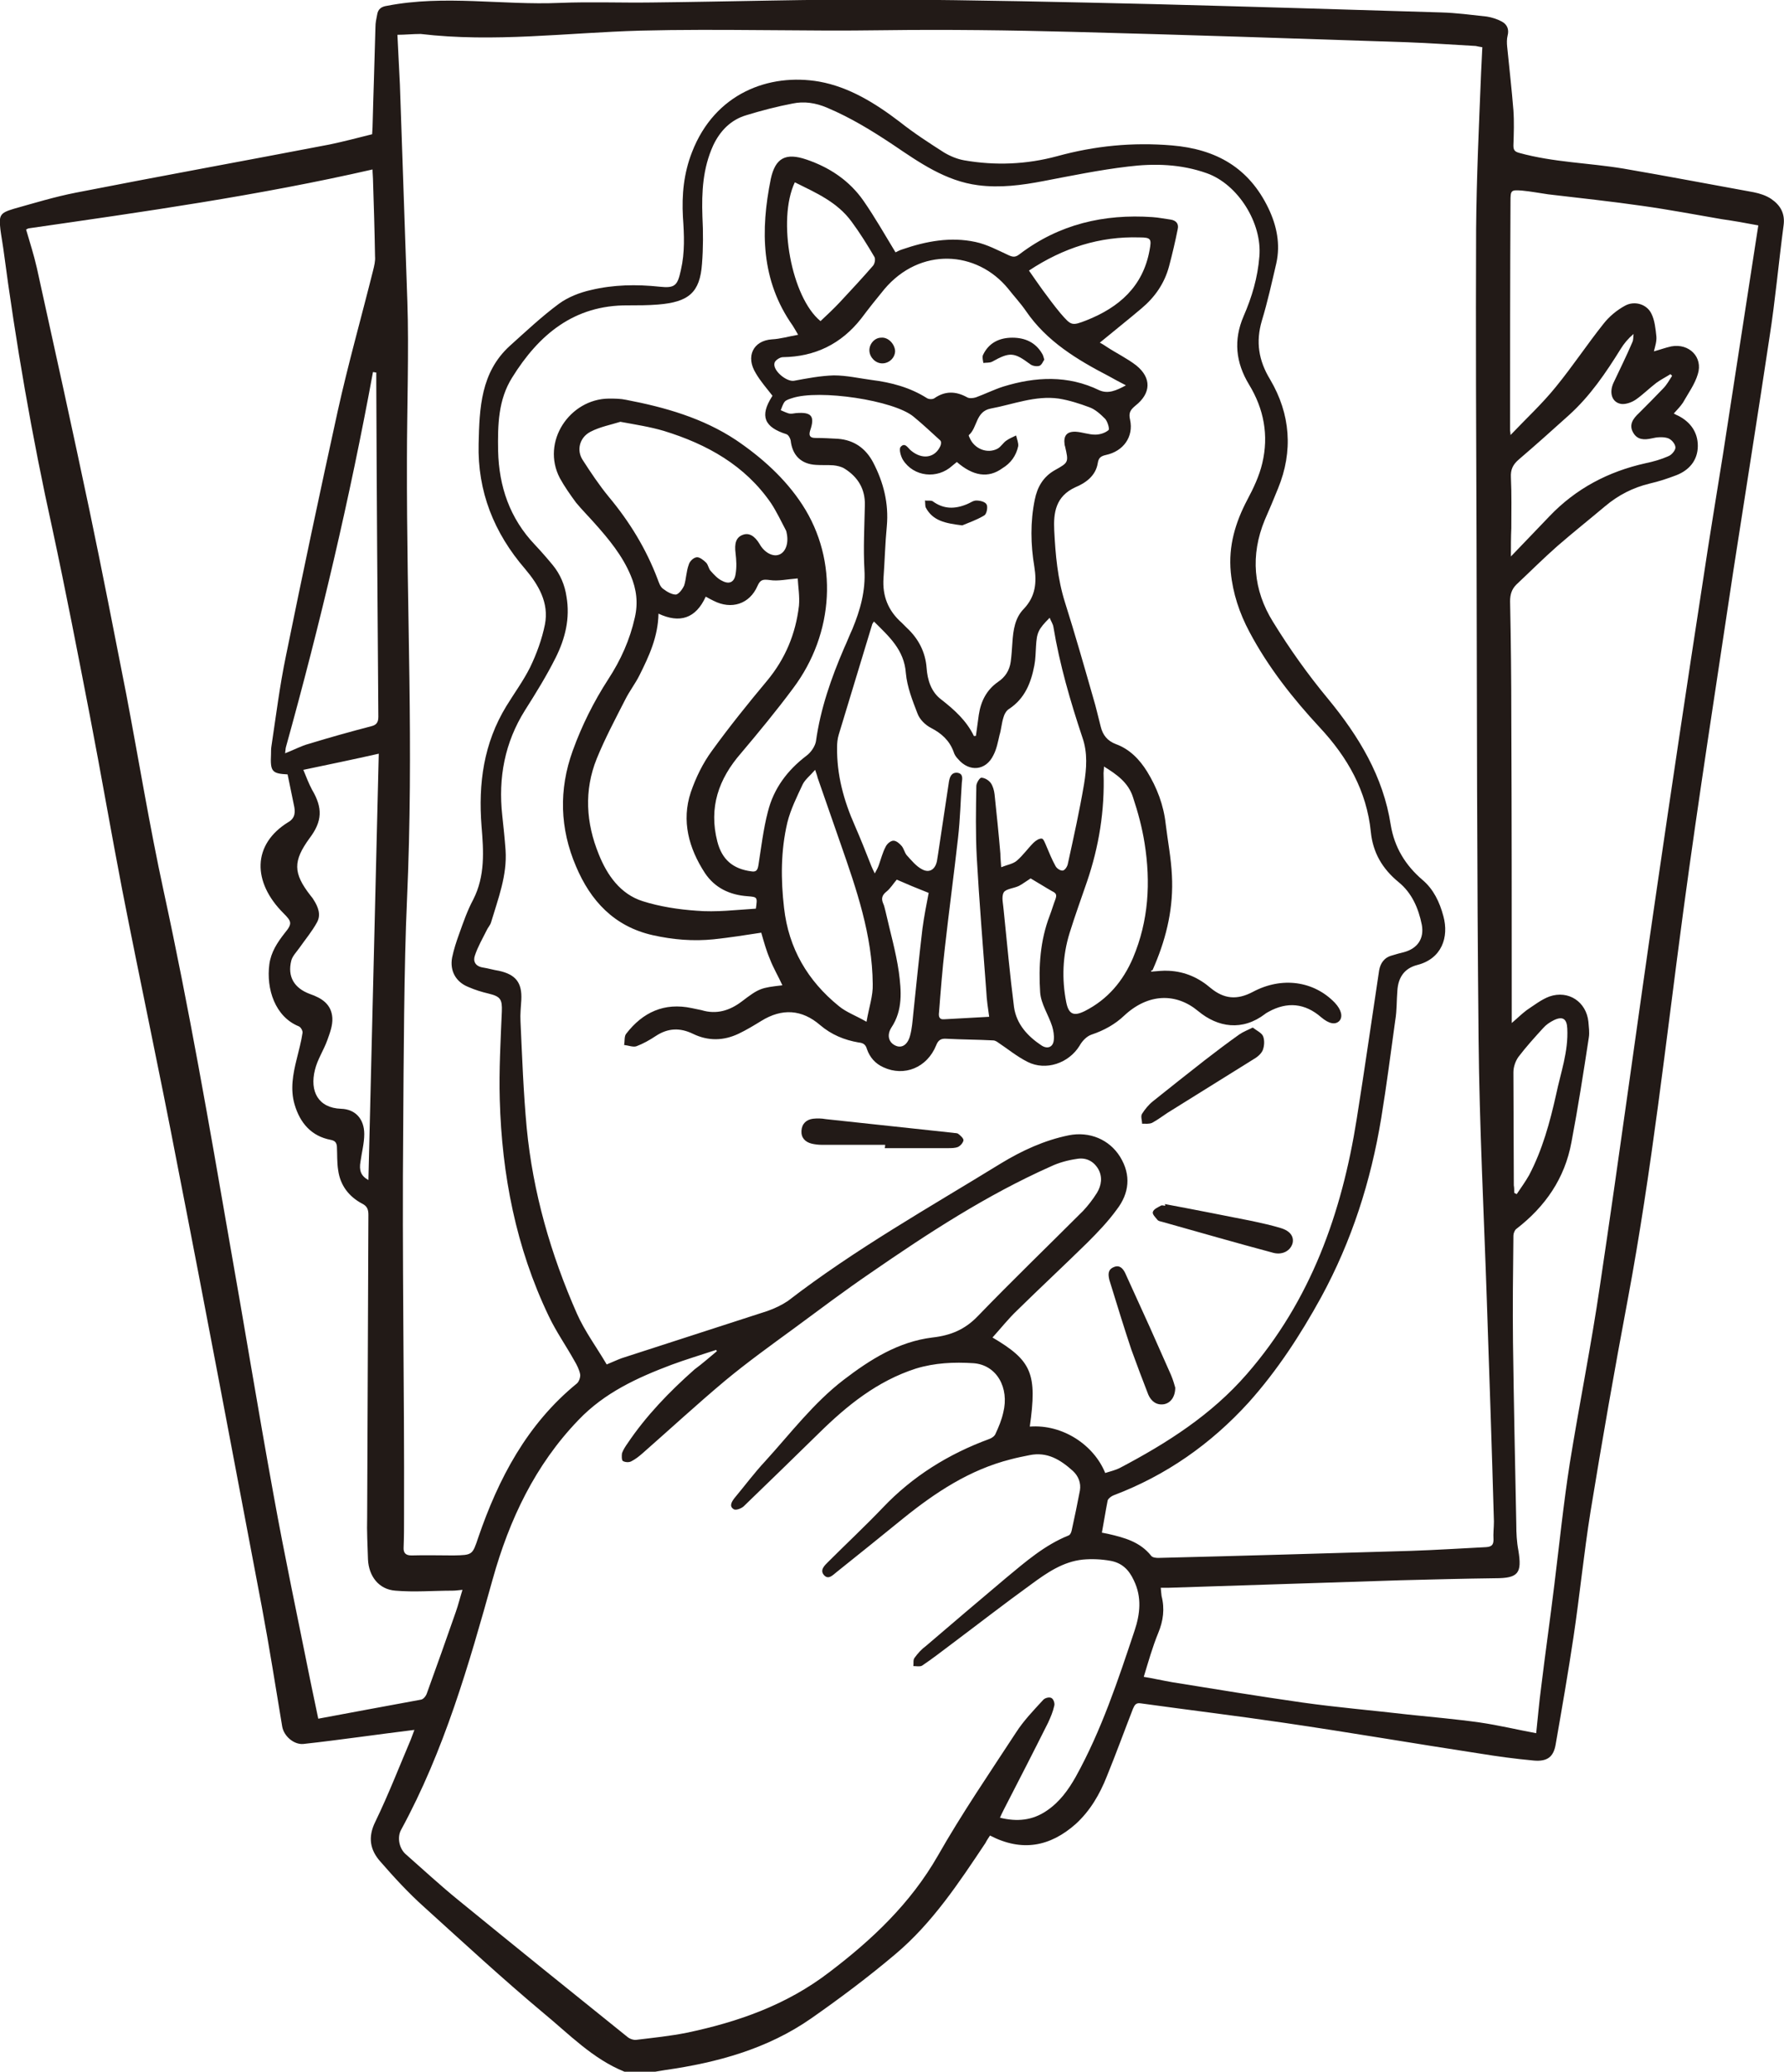 <svg xmlns="http://www.w3.org/2000/svg" xmlns:xlink="http://www.w3.org/1999/xlink" id="Layer_1" x="0px" y="0px" viewBox="0 0 430.5 500" style="enable-background:new 0 0 430.5 500;" xml:space="preserve"><style type="text/css">	.st0{clip-path:url(#SVGID_00000136406552753685525090000002274401897514124456_);fill:#221A17;}	.st1{clip-path:url(#SVGID_00000118385433992836795130000004588351272732714915_);fill:#221A17;}	.st2{clip-path:url(#SVGID_00000084527269118283934630000017394671277501654410_);fill:#221A17;}	.st3{clip-path:url(#SVGID_00000128480076783622677170000012104634142592304519_);fill:#221A17;}</style><g>	<defs>		<rect id="SVGID_00000174560812645710191650000003781856485962995631_" width="430.5" height="500"></rect>	</defs>	<clipPath id="SVGID_00000124159192307467420170000006631134860733446536_">		<use xlink:href="#SVGID_00000174560812645710191650000003781856485962995631_" style="overflow:visible;"></use>	</clipPath>	<path style="clip-path:url(#SVGID_00000124159192307467420170000006631134860733446536_);fill:#221A17;" d="M365.4,287.9  c0.2,0.1,0.4,0.2,0.6,0.3c1-1.5,2.1-3,3-4.6c3.2-6.1,5-12.7,6.5-19.4c1.1-5.3,3-10.4,2.7-16c-0.1-2.3-1.1-3-3.2-2  c-1,0.5-1.9,1.1-2.6,1.9c-2.1,2.3-4.1,4.5-6,7c-0.7,1-1.2,2.4-1.2,3.7c0,9.1,0.1,18.2,0.1,27.3  C365.4,286.6,365.4,287.2,365.4,287.9 M364.6,134.3c3.3-3.4,6.3-6.6,9.3-9.7c6.4-6.7,14.2-10.8,23.2-12.8c1.9-0.4,3.7-0.9,5.5-1.7  c0.8-0.3,1.8-1.5,1.7-2.2c-0.1-0.9-1.1-2-2-2.2c-1.1-0.3-2.5-0.2-3.7,0.1c-1.8,0.4-3.5,0.4-4.5-1.4c-1.1-1.9,0-3.4,1.4-4.7  c1.9-1.9,3.9-3.9,5.8-5.9c0.9-0.9,1.5-2,2.2-3.1c-0.1-0.1-0.3-0.3-0.4-0.4c-1.1,0.7-2.3,1.3-3.4,2.1c-1.7,1.3-3.2,2.8-4.9,4  c-1,0.7-2.4,1.2-3.5,1.1c-2.3-0.3-3.1-2.7-1.9-5.2c1.5-3.2,3.1-6.4,4.5-9.7c0.3-0.6,0.2-1.4,0.3-2c-1.3,1.1-2.3,2.3-3.1,3.6  c-3.6,5.8-7.4,11.4-12.5,16c-4,3.6-8,7.2-12.1,10.7c-1.4,1.2-2,2.4-1.9,4.3c0.2,4.1,0.1,8.2,0.1,12.3  C364.6,129.6,364.6,131.8,364.6,134.3 M68.8,181.8c2.1-0.8,3.9-1.8,5.8-2.3c4.9-1.5,9.9-2.9,14.9-4.2c1.3-0.3,1.8-0.9,1.8-2.3  c-0.2-26.8-0.4-53.7-0.5-80.5c0-0.9,0-1.7,0-2.6c-0.3,0-0.5-0.1-0.8-0.1c-5.6,30.5-12.7,60.6-21,90.5  C68.9,180.6,68.9,181.2,68.8,181.8 M73.2,185.8c0.7,1.7,1.3,3.3,2.1,4.8c2.6,4.4,2.5,7.6-0.6,11.7c-4,5.5-4,8.4,0.2,13.8  c0.3,0.4,0.6,0.7,0.8,1.1c1.1,1.7,1.8,3.6,0.8,5.4c-1.2,2.2-2.8,4.1-4.2,6.1c-0.7,1-1.7,2-2,3.1c-1,3.9,0.7,6.7,4.5,8.1  c2.9,1,5.2,2.5,5.4,5.8c0.1,1.8-0.6,3.6-1.2,5.3c-0.9,2.5-2.4,4.7-3,7.2c-1.3,5.2,0.8,9.2,6.3,9.4c3.5,0.1,5.6,2.5,5.6,6.1  c0,2.2-0.6,4.4-0.9,6.6c-0.4,2.2,0.1,3.5,1.9,4.5c0.8-34.3,1.7-68.6,2.5-102.9C85.2,183.3,79.4,184.5,73.2,185.8 M370.7,418.3  c0.4-3.7,0.7-7.4,1.2-11.1c1-8.3,2.2-16.6,3.2-24.9c1.2-9.7,2.2-19.5,3.7-29.1c2.3-14.3,5.2-28.6,7.3-43  c4.7-31.4,8.9-62.9,13.5-94.3c3.7-25.4,7.5-50.8,11.4-76.1c1.5-10.1,3.2-20.2,4.8-30.3c2.4-15.6,4.8-31.1,7.2-46.7  c0.4-2.8,0.9-5.6,1.3-8.4c-3.1-0.6-6-1.1-8.8-1.5c-6.4-1.1-12.7-2.3-19.1-3.2c-7.6-1.1-15.2-1.9-22.8-2.8c-2.1-0.3-4.2-0.7-6.3-0.9  c-2.7-0.2-2.8-0.1-2.8,2.6c-0.1,18.4-0.1,36.9-0.1,55.3c0,0.2,0.1,0.5,0.1,1.1c3.9-4.1,7.7-7.6,11-11.7c4-4.9,7.5-10.2,11.4-15.1  c1.4-1.8,3.2-3.3,5.2-4.4c2.3-1.3,5.3-0.4,6.4,1.9c0.8,1.6,1,3.6,1.2,5.5c0.1,1.2-0.3,2.4-0.6,3.6c1.5-0.4,2.8-0.9,4.2-1.2  c4.3-0.8,7.7,2.6,6.4,6.7c-0.7,2.4-2.3,4.6-3.6,6.9c-0.6,0.9-1.4,1.7-2.2,2.6c0.4,0.2,0.7,0.4,1,0.5c3,1.5,4.8,4,4.8,7.3  c0,3.5-2.1,5.9-5.2,7.1c-2.1,0.8-4.2,1.5-6.4,2c-4.1,1-7.6,2.8-10.8,5.5c-3.8,3.2-7.7,6.3-11.5,9.6c-3.4,3-6.6,6.2-9.9,9.3  c-1.1,1.1-1.5,2.4-1.5,4c0.2,9.5,0.3,19.1,0.3,28.6c0.1,23.7,0.1,47.4,0.1,71.1c0,0.8,0,1.5,0,2.1c1.3-1.1,2.4-2.2,3.6-3.1  c1.8-1.2,3.6-2.6,5.5-3.3c4.6-1.6,8.9,1.3,9.4,6.1c0.1,1.3,0.3,2.6,0.1,3.8c-1.3,8.5-2.6,16.9-4.2,25.3  c-1.6,8.7-6.3,15.5-13.3,20.9c-0.4,0.3-0.7,1.1-0.7,1.6c-0.1,8.7-0.2,17.3-0.1,25.9c0.2,14.6,0.5,29.2,0.8,43.8  c0,2.1,0.1,4.2,0.5,6.3c0.9,5.5,0,6.7-5.6,6.7c-7.7,0.1-15.4,0.3-23.1,0.5c-18.6,0.6-37.1,1.2-55.7,1.8c-0.6,0-1.2,0-1.9,0  c0.1,0.8,0.1,1.4,0.2,2c0.8,3.1,0.4,6-0.8,8.9c-1.4,3.4-2.4,7-3.5,10.6c2.4,0.4,4.6,0.9,6.9,1.3c10.5,1.7,20.9,3.4,31.4,4.9  c8.5,1.2,17,1.9,25.5,2.9c5.7,0.6,11.5,1.1,17.2,1.9C361.8,416.4,366.3,417.5,370.7,418.3 M69.4,186.9c-3.8-0.2-4.2-0.7-4-4.9  c0-0.6,0-1.3,0.1-1.9c1.1-7.3,2-14.6,3.5-21.8c4-19.7,8.2-39.5,12.5-59.1c2.5-11.3,5.7-22.6,8.5-33.8c0.3-1.2,0.6-2.4,0.5-3.5  c-0.1-6.3-0.3-12.6-0.5-18.8c0-0.6-0.1-1.2-0.1-2.2C62.4,47.2,34.7,51.1,7,55.1c-0.2,0-0.5,0.2-0.7,0.3c0.9,3.1,1.9,6.2,2.6,9.3  c4.3,19.5,8.6,39,12.7,58.5c3.1,14.8,6,29.7,8.9,44.5c3,15.8,5.6,31.7,9,47.4c6.1,28.1,11,56.4,15.9,84.7  c3.6,20.3,6.9,40.6,10.6,60.9c2.7,15,5.9,30,8.9,45c0.6,3,1.3,6.1,1.9,9.1c8.5-1.6,16.7-3.1,24.8-4.6c0.6-0.1,1.2-0.9,1.4-1.5  c2.4-6.6,4.7-13.1,7-19.7c0.6-1.7,1-3.4,1.6-5.3c-1,0.1-1.7,0.2-2.4,0.2c-4.6,0-9.2,0.4-13.8,0c-4-0.3-6.4-3.5-6.6-7.5  c-0.1-3.4-0.3-6.8-0.2-10.2c0.1-24.3,0.2-48.7,0.3-73c0-1.3-0.3-2.1-1.5-2.7c-3.2-1.7-5.3-4.4-5.8-8.1c-0.3-1.9-0.2-3.8-0.3-5.7  c-0.1-1-0.5-1.4-1.5-1.6c-4.7-0.9-7.4-4.1-8.7-8.5c-1.1-3.7-0.4-7.4,0.5-11c0.5-2.1,1.1-4.2,1.4-6.3c0.1-0.5-0.4-1.4-0.9-1.6  c-5.7-2.3-7.9-9-7.1-15c0.4-2.9,1.9-5.2,3.7-7.5c1.9-2.3,1.7-2.8-0.3-4.8c-7.5-7.5-7.6-16.6,1.2-22c1.7-1,1.7-2.5,1.3-4.2  C70.4,191.8,69.9,189.4,69.4,186.9 M173,326.1c-0.1-0.1-0.1-0.2-0.2-0.3c-3.6,1.2-7.3,2.3-10.8,3.6c-8.2,3.1-16.1,6.7-22.4,13.3  c-10.5,10.9-16.7,24.1-20.7,38.4c-5.8,20.8-11.7,41.4-22.1,60.5c-1,1.8-0.5,4.5,1.1,5.9c4.2,3.7,8.3,7.5,12.6,11  c13.6,11.1,27.2,22.1,40.9,33.1c0.6,0.5,1.5,0.8,2.2,0.7c4.1-0.5,8.1-0.9,12.1-1.7c12.4-2.6,24.1-6.7,34.4-14.6  c10.4-7.9,19.6-16.6,26.2-28.1c5.8-10.2,12.5-20,18.9-29.8c1.8-2.8,4.2-5.3,6.5-7.8c0.4-0.5,1.5-0.8,2-0.5c0.5,0.2,0.9,1.3,0.7,1.9  c-0.3,1.4-0.9,2.8-1.5,4.1c-3.5,7-7.1,14-10.7,21c-0.3,0.6-0.6,1.2-0.9,1.9c4.1,1,7.8,0.7,11.3-1.7c3.1-2.1,5.2-5,7-8.2  c6.2-11.2,10.2-23.3,14.2-35.3c1.3-3.9,1.8-8-0.2-12.1c-1.2-2.6-2.9-4.2-5.6-4.7c-2.2-0.4-4.5-0.5-6.7-0.3c-4.8,0.5-8.7,3.2-12.5,6  c-6.5,4.7-12.8,9.6-19.2,14.4c-2.4,1.8-4.7,3.6-7.1,5.2c-0.5,0.3-1.4,0.1-2.1,0.1c0.1-0.7-0.1-1.5,0.3-2c0.8-1.1,1.7-2.1,2.8-2.9  c6.4-5.5,12.9-11,19.3-16.4c4.7-3.9,9.3-7.9,15-10.2c0.4-0.1,0.7-0.7,0.8-1.2c0.7-3.2,1.4-6.5,2-9.7c0.3-1.8-0.4-3.5-1.7-4.7  c-3-2.7-6.2-4.7-10.5-3.8c-1.5,0.3-3,0.6-4.5,1c-9.9,2.5-18.2,8-26,14.3c-5.3,4.3-10.6,8.6-16,12.9c-0.9,0.7-2,2-3.1,0.7  c-1-1.2,0.2-2.3,1-3.1c4.4-4.4,8.9-8.6,13.2-13.1c7.2-7.6,15.9-13,25.7-16.6c0.6-0.2,1.3-0.7,1.5-1.2c0.8-1.7,1.5-3.4,1.9-5.2  c1.5-6-1.6-11.5-7.2-11.9c-4.7-0.3-9.3-0.1-13.9,1.3c-9.3,3-16.6,8.9-23.4,15.6c-6,5.9-12.1,11.8-18.2,17.7c-0.6,0.5-1.9,1-2.4,0.6  c-1.1-0.7-0.4-1.8,0.2-2.6c2.5-3,4.8-6.1,7.5-9c6.1-6.7,11.6-14,18.9-19.6c6.4-4.9,13.2-9.2,21.4-10.2c4.4-0.5,7.8-1.9,10.9-5.1  c8.4-8.7,17-17,25.5-25.5c1.2-1.3,2.3-2.7,3.3-4.3c1.1-1.8,1.4-3.9,0.3-5.8c-1.2-2-3.1-2.8-5.2-2.4c-2.1,0.3-4.3,0.9-6.2,1.8  c-15.5,6.9-29.6,16.1-43.5,25.7c-6.3,4.3-12.4,8.9-18.5,13.4c-5.6,4.1-11.3,8.2-16.6,12.6c-6.8,5.7-13.3,11.7-19.9,17.5  c-0.9,0.8-1.8,1.5-2.8,2c-0.6,0.3-1.5,0.2-2-0.1c-0.3-0.2-0.3-1.3-0.2-1.9c0.3-0.8,0.8-1.6,1.3-2.3c4.5-6.7,10.1-12.5,16.2-17.9  C169.5,329.1,171.2,327.6,173,326.1 M266.7,355.5c1.3-0.4,2.5-0.7,3.5-1.2c11.4-6,22.1-12.8,30.7-22.7  c15.4-17.7,22.9-38.8,26.5-61.6c1.9-11.9,3.6-23.9,5.4-35.8c0.3-1.7,1.2-3.1,3.1-3.6c1-0.3,2-0.6,2.9-0.8c3.3-0.9,4.9-3.3,4.3-6.6  c-0.8-4-2.4-7.7-5.6-10.3c-3.9-3.2-6.2-7.1-6.7-12.1c-1-9.9-5.6-18-12.3-25.2c-6.5-7-12.5-14.6-17-23.1c-2.4-4.5-4-9.3-4.5-14.4  c-0.6-6.3,1.1-12,4-17.5c1.5-2.8,2.9-5.8,3.6-8.8c1.6-6.7,0.4-13.1-3.2-19c-3.2-5.3-3.8-10.7-1.3-16.5c2-4.6,3.4-9.3,3.8-14.4  c0.7-8-5.1-17.4-12.7-20.1c-6.2-2.2-12.6-2.4-19-1.6c-6.8,0.8-13.6,2.2-20.4,3.5c-5.2,1-10.5,1.7-15.8,1c-7.8-1-14.2-5.5-20.4-9.7  c-5.1-3.4-10.3-6.6-16-9c-2.8-1.2-5.6-1.6-8.4-1c-3.7,0.7-7.5,1.7-11.1,2.8c-3.7,1.1-6.3,3.7-8,7.3c-2.5,5.5-2.8,11.2-2.6,17.1  c0.2,3.8,0.2,7.7-0.1,11.5c-0.5,6.9-3.2,9.2-10.6,9.8c-2.4,0.2-4.9,0.2-7.3,0.2c-13-0.1-21.5,7.1-27.9,17.4  c-3.4,5.4-3.5,11.5-3.4,17.7c0.2,8.6,2.8,16.3,8.9,22.7c1.5,1.6,2.9,3.2,4.3,4.9c1.8,2.2,2.9,4.8,3.3,7.6  c0.9,5.2-0.3,10.1-2.6,14.7c-2.2,4.4-4.8,8.6-7.4,12.7c-4.9,7.8-6.5,16.3-5.5,25.4c0.3,2.8,0.6,5.6,0.8,8.4  c0.4,6.1-1.8,11.7-3.5,17.4c-0.2,0.7-0.8,1.3-1.1,2c-1,2-2.1,3.9-2.8,6c-0.5,1.4,0.1,2.6,1.9,2.9c1.3,0.2,2.6,0.6,3.9,0.8  c4.1,0.9,5.6,2.9,5.4,7c-0.1,1.7-0.3,3.5-0.2,5.2c0.4,8.6,0.7,17.1,1.5,25.7c1.5,15.6,5.8,30.5,12.1,44.8c1.9,4.3,4.8,8.2,7.2,12.3  c1.5-0.6,2.5-1.1,3.6-1.5c11.7-3.8,23.5-7.6,35.2-11.4c1.7-0.6,3.4-1.4,4.9-2.4c16.2-12.5,34-22.5,51.4-33.2  c5.1-3.1,10.5-5.6,16.4-6.8c5-1,9.8,1,12.4,5.2c2.7,4.4,2.2,8.8-0.8,12.7c-2.1,2.9-4.6,5.5-7.1,8c-5.6,5.5-11.4,10.9-17,16.4  c-2.1,2-3.9,4.3-5.9,6.5c9.5,5.6,10.8,8.7,9,21.5C256.5,343.7,264,348.8,266.7,355.5 M95.9,8.4c0.2,4.2,0.4,8.1,0.6,12  c0.6,17.5,1.2,34.9,1.8,52.4c0.4,11.3-0.1,26.6-0.1,37.9c-0.1,38.6,1.7,68.2,0,106.8c-0.7,15.2-0.8,39.1-0.9,54.3  c-0.3,32.7,0.3,61.7,0.2,94.3c0,2.4,0,4.8-0.1,7.3c-0.1,1.4,0.5,2,1.9,2c3.4-0.1,6.8,0,10.2,0c4.5-0.1,4.5-0.1,5.9-4.3  c4.9-14.3,11.8-27.4,23.8-37.2c0.5-0.4,0.9-1.5,0.8-2.2c-0.2-1.1-0.8-2.3-1.4-3.3c-2-3.6-4.4-7-6.2-10.8  c-7.9-16.5-11.3-34.1-11.8-52.2c-0.2-7.1,0.2-14.2,0.5-21.3c0.1-2.9-0.3-3.6-3.2-4.3c-1.7-0.4-3.3-0.9-4.9-1.6  c-3-1.2-4.5-3.9-3.9-7.1c0.4-1.9,1-3.8,1.7-5.7c1-2.8,2-5.7,3.4-8.3c2.9-5.7,2.5-11.7,2-17.7c-0.8-10.3,0.5-20,6-29  c1.9-3.1,4.1-6.1,5.7-9.3c1.6-3.3,2.9-6.9,3.6-10.4c1-5.2-1.5-9.5-4.8-13.4c-7.5-8.7-11.5-18.7-11.2-30.2  c0.2-8.6,0.5-17.2,7.5-23.6c3.9-3.5,7.7-7.1,11.9-10.2c2.2-1.6,5-2.7,7.7-3.3c5.4-1.3,11-1.4,16.6-0.8c3.7,0.4,4.3-0.3,5.1-4  c1-4.3,0.8-8.5,0.5-12.8c-0.3-5.4,0.2-10.6,2.2-15.7c5.5-14.2,18.6-19.1,30.7-17c7.2,1.3,13.5,5.2,19.4,9.7  c3.4,2.7,7.1,5.1,10.7,7.4c1.5,0.9,3.2,1.6,4.9,1.9c7.5,1.3,15,1,22.4-1c9.1-2.5,18.2-3.4,27.7-2.6c10.7,0.9,18.6,5.4,23.3,15.2  c2,4.2,2.9,8.6,1.9,13.2c-1.1,4.7-2.1,9.3-3.5,13.9c-1.5,5.1-0.8,9.6,2,14.2c4.9,8.3,5.6,17.3,1.9,26.3c-1,2.5-2.1,5.1-3.2,7.6  c-3.5,8.5-2.8,16.9,2,24.6c4,6.5,8.4,12.7,13.3,18.6c7.4,9,13.3,18.7,15.1,30.4c0.9,5.4,3.5,9.7,7.7,13.3c2.6,2.2,4.1,5.3,5,8.7  c1.4,5.1-0.4,10.3-6.3,11.8c-3.1,0.8-4.6,3-4.8,6.2c-0.2,2.4-0.1,4.7-0.5,7.1c-1.1,7.9-2.1,15.8-3.4,23.7  c-2.5,15.2-7.1,29.6-14.5,43.2c-5,9.1-10.6,17.7-17.5,25.4c-9.1,10-19.9,17.6-32.6,22.4c-0.5,0.2-1.2,0.7-1.4,1.2  c-0.5,2.5-0.9,5.1-1.4,7.8c-0.1-0.1-0.1,0,0,0c0.5,0.1,1,0.2,1.5,0.3c3.9,0.9,7.7,1.9,10.4,5.3c0.3,0.4,1.1,0.5,1.7,0.5  c20.3-0.5,40.6-1.1,60.9-1.7c6.1-0.2,12.2-0.6,18.2-0.9c1.3-0.1,1.8-0.5,1.8-1.8c-0.1-1.5,0.1-2.9,0.1-4.4  c-0.5-17.7-1.1-35.3-1.7-53c-0.7-21.1-1.8-42.2-2-63.4c-0.4-40.2-0.4-80.3-0.5-120.5c-0.1-25-0.2-50-0.1-74.9  c0.1-12.6,0.7-25.2,1.2-37.8c0.1-2,0.2-4.1,0.3-6.2c-0.7-0.1-1.1-0.2-1.6-0.3c-5.5-0.3-11-0.7-16.5-0.9  c-26.8-0.9-53.6-1.8-80.5-2.5c-15.3-0.4-30.6-0.6-45.9-0.4c-19.5,0.3-39.3-0.4-58.7,0.1c-17.8,0.5-35.3,2.9-53,0.8  C99.5,8.2,97.7,8.4,95.9,8.4 M150.7,500c-7.7-3.1-13.4-9.1-19.6-14.2c-9.8-8.2-19.2-16.9-28.7-25.5c-3.8-3.4-7.3-7.2-10.6-11  c-2.5-2.8-3.1-5.9-1.2-9.7c3.1-6.4,5.7-13.1,8.5-19.7c0.3-0.7,0.5-1.4,0.9-2.4c-4.6,0.6-8.8,1.1-13.1,1.7  c-4.6,0.6-9.1,1.2-13.7,1.7c-2.3,0.2-4.7-1.9-5.1-4.2c-1.6-9.6-3.1-19.2-4.9-28.8c-6.8-35.8-13.5-71.6-20.5-107.3  c-4.2-21.9-8.9-43.8-13.2-65.8c-2.7-14-5.1-28-7.8-42c-2.9-15-5.8-30-9-44.9C7.7,105.3,3.8,82.7,0.8,60c-0.2-1.5-0.5-3-0.7-4.6  c-0.4-3.5-0.1-4,3.2-5c5-1.4,9.9-2.9,15-3.9c20.4-4,40.8-7.7,61.1-11.6c3.4-0.7,6.8-1.6,10.4-2.5c0-0.5,0.1-1.1,0.1-1.7  c0.2-8.1,0.5-16.1,0.7-24.2c0-1,0.2-1.9,0.4-2.9c0.2-1.4,1-2,2.4-2.2c13.9-2.7,27.8-0.1,41.7-0.7c7.4-0.3,14.7,0,22.1-0.1  c19.1-0.2,38.2-0.8,57.2-0.7c21.4,0.1,42.8,0.6,64.2,1.1c23.1,0.6,46.1,1.3,69.1,2c3.7,0.1,7.4,0.6,11.1,1c1.2,0.2,2.5,0.6,3.6,1.2  c1.3,0.7,1.8,1.9,1.4,3.4c-0.2,0.8-0.2,1.8-0.1,2.7c0.5,5.1,1.1,10.2,1.5,15.3c0.2,2.8,0.1,5.6,0,8.5c0,1.1,0.3,1.5,1.4,1.8  c8.3,2.3,16.8,2.4,25.2,3.8c10.5,1.8,20.9,3.8,31.4,5.7c1.5,0.3,3,0.8,4.2,1.6c2.2,1.5,3.4,3.5,3,6.4c-1.2,9-2,18.1-3.4,27  c-2.8,18.7-5.8,37.4-8.7,56.2c-4.1,27.4-8.4,54.8-12.1,82.3c-4.2,31.3-7.6,62.7-13.4,93.7c-3.2,17-6.2,34.1-9,51.3  c-1.6,10-2.6,20.2-4.1,30.2c-1.3,8.7-2.8,17.3-4.3,25.9c-0.5,3-2,4.2-5.3,3.9c-4.4-0.4-8.8-1-13.1-1.7c-15.7-2.4-31.4-5.1-47.1-7.4  c-11.5-1.7-23.1-3.1-34.6-4.7c-1.2-0.2-1.5,0.4-1.9,1.3c-2.1,5.4-4.1,10.9-6.3,16.3c-1.7,4.3-4,8.3-7.5,11.5  c-6.2,5.5-13,6.8-20.7,2.8c-0.4,0.6-0.8,1.2-1.1,1.8c-6.4,9.6-12.8,19.3-21.7,26.8c-6.5,5.5-13.3,10.6-20.3,15.5  c-10.6,7.4-22.7,10.7-35.3,12.5c-0.8,0.1-1.6,0.3-2.4,0.4H150.7z"></path>	<path style="clip-path:url(#SVGID_00000124159192307467420170000006631134860733446536_);fill:#221A17;" d="M216.4,212.3  c-0.8,0.9-1.5,2.1-2.5,2.9c-1,0.8-1.3,1.6-0.8,2.8c0.3,0.6,0.4,1.3,0.6,2c1.1,4.9,2.5,9.7,3.2,14.6c0.6,4.5,1,9.2-1.8,13.4  c-1.2,1.9-0.6,3.7,1.1,4.4c1.4,0.6,2.8-0.2,3.4-2.4c0.5-1.8,0.6-3.6,0.8-5.5c0.7-6.8,1.4-13.6,2.2-20.4c0.4-3,1-6,1.5-8.6  C221.3,214.4,218.9,213.4,216.4,212.3 M248.7,212c-0.8,0.5-1.7,1.2-2.8,1.8c-1.2,0.6-3.2,0.7-3.7,1.6c-0.6,1.1-0.1,2.8,0,4.3  c0.8,7.8,1.5,15.6,2.5,23.4c0.6,4.1,3.3,7,6.6,9.2c1.5,1,2.9,0.4,3-1.4c0.1-1-0.1-2.2-0.4-3.2c-0.9-2.8-2.7-5.4-2.9-8.2  c-0.4-6.2,0-12.5,2.3-18.5c0.5-1.3,0.9-2.7,1.4-4c0.3-0.9,0.3-1.4-0.8-1.9C252.3,214.2,250.6,213.1,248.7,212 M248.3,65.3  c1.2,1.7,2.2,3.2,3.3,4.7c1.4,1.9,2.8,3.8,4.3,5.6c2.6,3,2.7,3.1,6.3,1.7c7.8-3.1,13.6-8.1,15.2-16.9c0.5-2.7,0.4-3.1-2.4-3.1  C265.4,57,256.6,59.8,248.3,65.3 M191.8,44c-4.3,9.1-0.8,27.8,6.2,33.5c1.6-1.5,3.2-3,4.7-4.6c2.7-2.9,5.4-5.8,8-8.8  c0.4-0.5,0.6-1.6,0.3-2.1c-1.7-2.9-3.5-5.8-5.5-8.5C202,48.7,196.8,46.5,191.8,44 M266.4,185c0,0.7-0.1,1.1-0.1,1.6  c0.3,9-1.1,17.7-4,26.2c-1.4,4.1-2.9,8.2-4.2,12.4c-1.7,5.5-1.9,11.1-0.8,16.7c0.6,3,1.9,3.4,4.5,2.1c5.5-2.8,9.2-7.2,11.6-12.8  c3.8-9,4.3-18.3,2.8-27.7c-0.6-3.8-1.6-7.5-2.8-11.1C272.3,188.9,269.5,186.9,266.4,185 M196.7,185.8c-1.2,1.4-2.4,2.3-3,3.5  c-1.4,3-2.9,6-3.7,9.2c-1.6,6.8-1.6,13.7-0.8,20.6c1.1,9.8,5.7,17.6,13.2,23.7c1.8,1.5,4.1,2.3,6.7,3.8c0.6-3.5,1.6-6.3,1.5-9.1  c-0.1-11.8-3.9-22.8-7.7-33.7c-1.9-5.4-3.7-10.7-5.6-16.1C197.2,187.2,197,186.7,196.7,185.8 M149.7,101.8  c-2.2,0.7-4.9,1.2-7.2,2.4c-2.7,1.4-3.4,4.5-1.9,6.8c2,3.1,4,6.1,6.3,8.9c5,6,9,12.5,11.8,19.9c0.3,0.8,0.6,1.8,1.3,2.3  c0.9,0.7,2.1,1.4,3.1,1.4c0.7-0.1,1.6-1.3,2-2.2c0.5-1.6,0.5-3.4,1.1-5c0.2-0.8,1.1-1.7,1.9-1.8c0.7-0.1,1.7,0.7,2.3,1.3  c0.5,0.5,0.6,1.5,1.1,2c0.8,0.9,1.7,1.9,2.8,2.4c1.7,0.9,2.9,0.3,3.2-1.6c0.3-1.7,0.2-3.4,0-5.1c-0.3-2.3,0.1-3.8,1.7-4.4  c1.5-0.6,2.9,0.2,4.1,2.2c1.1,2,3.1,3.1,4.6,2.6c1.6-0.5,2.4-2.6,2-4.9c-0.1-0.4-0.1-0.8-0.3-1.1c-1.1-2.1-2.2-4.4-3.5-6.4  c-6.3-9.2-15.5-14.3-25.9-17.5C156.8,103,153.5,102.5,149.7,101.8 M271.7,93c-1.7-0.9-2.9-1.5-4.1-2.2c-7.7-4-15-8.4-20-15.7  c-1.3-1.9-2.9-3.6-4.3-5.4c-7.6-9.3-21.3-10.1-29.9,0.1c-1.9,2.3-3.8,4.7-5.6,7.1c-4.8,6.1-11.1,9.2-18.9,9.3c-0.7,0-1.9,0.8-2,1.4  c-0.5,1.8,2.9,4.6,4.7,4.3c3.2-0.6,6.4-1.2,9.6-1.3c3.1,0,6.1,0.7,9.1,1.1c4.8,0.6,9.3,1.8,13.4,4.4c0.5,0.3,1.4,0.3,1.8,0  c2.6-1.8,5.2-1.7,7.9-0.2c0.5,0.3,1.5,0.2,2.1,0c2.2-0.8,4.4-1.9,6.6-2.6c7.8-2.4,15.6-2.8,23.2,0.9  C267.4,95.1,269.3,94.3,271.7,93 M182.4,219.3c0.4-2.8,0.4-2.8-2-3c-4.3-0.3-7.9-2-10.3-5.6c-3.9-6-5.7-12.6-3.4-19.5  c1.2-3.5,2.9-7,5.1-10c4.2-5.8,8.7-11.4,13.3-16.9c4.4-5.3,6.9-11.3,7.7-18.1c0.2-2.3-0.2-4.6-0.3-6.6c-2.6,0.2-4.7,0.7-6.7,0.4  c-1.6-0.2-2.3-0.2-3,1.4c-1.9,4.4-6.3,5.8-10.6,3.6c-0.6-0.3-1.2-0.6-1.9-1c-2.4,5.3-6.3,6.5-11.4,4.1c-0.1,5.6-2.3,10.3-4.6,14.9  c-1,2-2.4,3.8-3.4,5.8c-2.4,4.7-4.9,9.4-6.9,14.3c-3.1,7.7-2.6,15.5,0.5,23.1c2,5,5.2,9.6,10.6,11.3c4.1,1.3,8.6,2,13,2.3  C172.8,220.2,177.6,219.6,182.4,219.3 M241.6,209.3c1.5-0.6,2.9-0.8,3.8-1.6c1.5-1.3,2.6-2.9,4-4.3c0.5-0.5,1.4-1.1,2-1  c0.4,0,0.8,1.1,1.1,1.8c0.7,1.6,1.3,3.2,2.2,4.8c0.3,0.6,1.2,1.2,1.8,1.1c0.5-0.1,1.1-1,1.2-1.7c1.4-6.4,2.8-12.7,3.9-19.2  c0.6-3.7,0.9-7.5-0.4-11.2c-2.9-8.7-5.5-17.6-7-26.7c-0.1-0.7-0.6-1.4-0.9-2.2c-2.8,2.8-3.1,3.6-3.3,6.9c-0.1,1.5-0.1,3.1-0.4,4.6  c-0.8,4.2-2.3,8-6.1,10.5c-0.7,0.4-1.2,1.4-1.4,2.2c-0.4,1.3-0.5,2.8-0.9,4.1c-0.4,1.7-0.7,3.4-1.5,4.9c-1.8,3.7-5.8,4.1-8.5,0.9  c-0.5-0.5-0.9-1.1-1.1-1.8c-1-2.7-2.9-4.4-5.4-5.7c-1.4-0.7-2.8-2.1-3.3-3.5c-1.2-3.1-2.5-6.4-2.8-9.7c-0.4-5.7-4.1-8.9-7.7-12.5  c-0.2,0.3-0.3,0.4-0.4,0.6c-2.7,8.9-5.4,17.8-8.1,26.7c-0.3,1-0.4,2-0.4,3c-0.1,6.7,1.6,12.9,4.3,19c1.4,3.2,2.7,6.5,4,9.8  c0.2,0.5,0.4,0.9,0.8,1.7c0.5-0.9,0.8-1.5,1-2.1c0.5-1.4,0.9-3,1.6-4.3c0.3-0.7,1.2-1.5,1.9-1.5c0.7,0,1.5,0.7,2,1.3  c0.5,0.6,0.7,1.6,1.2,2.2c1.1,1.2,2.3,2.7,3.7,3.4c1.8,1,3.2,0,3.6-2c0.1-0.6,0.2-1.3,0.3-1.9c0.9-5.8,1.7-11.5,2.6-17.3  c0.2-1.1,0.6-2.2,2-2.1c1.5,0.2,1.2,1.5,1.1,2.4c-0.3,4.4-0.4,8.8-0.9,13.2c-1,8.9-2.2,17.8-3.2,26.7c-0.6,5.2-1,10.3-1.4,15.5  c-0.1,0.8-0.1,1.8,1.2,1.7c3.6-0.2,7.1-0.4,10.9-0.6c-0.3-2.1-0.6-4.1-0.7-6.2c-0.8-10.8-1.7-21.6-2.3-32.4  c-0.3-5.7-0.2-11.4-0.1-17.1c0-0.7,0.8-2,1.2-2c0.8,0,1.8,0.6,2.3,1.3c0.5,0.7,0.8,1.8,0.9,2.7c0.5,4.8,1,9.5,1.4,14.3  C241.4,206.9,241.5,207.9,241.6,209.3 M230.9,111.5c-0.4,0.3-0.7,0.6-1.1,0.9c-3.6,3.3-9.3,2.7-11.9-1.4c-0.5-0.8-1-2.5-0.6-3.1  c1.1-1.3,1.8,0.3,2.6,0.9c2.7,2.2,5.7,1.7,7-1.1c0.2-0.4,0.3-1.1,0-1.4c-2.1-1.9-4.2-3.9-6.4-5.7c-4.7-4-22.9-6.7-29.4-4.5  c-0.6,0.2-1.3,0.4-1.7,0.8c-0.5,0.6-0.7,1.4-1,2.1c0.7,0.3,1.3,0.6,2,0.8c0.5,0.1,1.1,0,1.7-0.1c3.7-0.3,4.6,0.7,3.4,4.2  c-0.4,1.3,0,1.8,1.3,1.8c1.8,0,3.6,0.1,5.4,0.2c3.9,0.3,6.7,2.3,8.5,5.7c2.5,4.8,3.8,9.9,3.3,15.4c-0.4,4.1-0.5,8.3-0.8,12.5  c-0.3,4.3,1.1,7.9,4.4,10.8c0.4,0.4,0.8,0.8,1.2,1.2c2.8,2.6,4.5,5.8,4.8,9.7c0.2,2.9,1.1,5.8,3.5,7.6c3.2,2.5,6.1,5.1,7.9,8.8  c0,0.1,0.2,0,0.5,0c0.2-1.7,0.5-3.4,0.7-5.1c0.5-3.3,1.9-6,4.6-7.9c1.8-1.2,2.8-2.8,3.1-4.9c0.2-1.5,0.3-3.1,0.4-4.6  c0.2-3,0.6-6,2.8-8.2c2.8-3,3.1-6.3,2.5-10.1c-0.9-5.4-1-10.8,0.1-16.2c0.6-3,2-5.5,4.8-7.1c3.4-1.9,3.4-1.9,2.5-5.8  c0-0.1-0.1-0.2-0.1-0.4c-0.3-2.1,0.5-3.2,2.7-3.1c1.6,0.1,3.1,0.7,4.7,0.7c1.1,0,2.4-0.4,3.2-1.1c0.3-0.2-0.2-2-0.8-2.7  c-1.1-1.1-2.4-2.3-3.8-2.8c-2.4-0.9-4.9-1.7-7.4-2.1c-5.7-0.8-11,1.4-16.4,2.4c-3.7,0.7-3.2,4.6-5.3,6.4c-0.1,0.1,0.1,0.5,0.2,0.7  c1.1,2.6,4.2,3.9,6.7,2.6c0.9-0.5,1.4-1.5,2.2-2c0.7-0.5,1.5-0.8,2.3-1.2c0.2,0.9,0.6,1.8,0.5,2.6c-0.5,2.3-1.8,4.1-3.8,5.3  C238.5,115.5,234.8,114.9,230.9,111.5 M277.8,234.5c1.5-0.1,2.9-0.3,4.3-0.2c3.9,0.2,7.2,1.7,10.1,4.2c3.2,2.6,6.3,2.9,10.1,0.9  c7.1-3.8,14.8-2.6,19.8,2.6c1.6,1.7,2,3.4,1.1,4.4c-1,1-2.5,0.7-4.4-0.9c-3.9-3.4-8.2-3.8-12.7-1.3c-0.3,0.2-0.6,0.3-0.8,0.5  c-5.5,4.2-11.4,3.3-16.2-0.7c-5.3-4.4-12-4.3-17.8,1.1c-2.2,2.1-4.9,3.6-7.9,4.6c-1.2,0.4-2.3,1.6-2.9,2.7  c-2.6,4.2-8.1,6.1-12.5,3.9c-2.6-1.3-4.9-3.2-7.3-4.8c-0.3-0.2-0.7-0.4-1-0.4c-3.8-0.2-7.5-0.2-11.3-0.4c-1.3-0.1-2,0.3-2.5,1.6  c-2.2,5.4-7.7,7.6-12.7,5.3c-2-0.9-3.3-2.4-4-4.4c-0.3-1.1-0.9-1.5-2-1.6c-3.5-0.6-6.6-1.9-9.3-4.2c-4.4-3.8-9.2-4.1-14.2-1  c-1.8,1.1-3.6,2.2-5.5,3.1c-3.6,1.7-7.3,1.8-11,0c-3.1-1.5-6-1.4-8.9,0.5c-1.5,1-3.1,1.9-4.7,2.5c-0.8,0.3-2-0.2-3-0.3  c0.2-0.9,0-2.1,0.5-2.7c4-5.2,9.2-7.6,15.8-6.2c0.8,0.2,1.6,0.3,2.4,0.5c3.6,1.1,6.8,0.1,9.7-2.1c4.2-3.2,4.6-3.3,9.8-3.9  c-1-2.2-2.2-4.2-3-6.3c-0.9-2.1-1.5-4.3-2.1-6.4c-3.9,0.6-7.7,1.2-11.5,1.6c-4.9,0.5-9.8,0.1-14.7-1c-9.3-2.1-15-8.3-18.5-16.6  c-3.9-9.1-4.2-18.5-0.8-27.9c2.2-6.1,5.1-11.9,8.6-17.3c3-4.6,5.2-9.5,6.4-14.9c0.8-3.5,0.4-6.8-1-10.1c-2-4.8-5.3-8.8-8.7-12.6  c-1.5-1.7-3.1-3.3-4.5-5c-1.4-1.9-2.8-3.9-3.9-5.9c-4.6-8.8,2.4-19.1,11.8-19.2c1.4,0,2.8,0,4.2,0.3c9.4,1.8,18.5,4.4,26.5,9.7  c6.2,4.2,11.9,9.3,16,15.6c8.8,13.5,7.7,31.1-2.2,44.3c-4,5.4-8.3,10.6-12.6,15.7c-5.4,6.2-7.8,13.1-5.7,21.3  c1.1,4.3,3.7,6.6,8.2,7.2c1.2,0.2,1.5-0.3,1.7-1.4c0.7-4.4,1.2-8.8,2.3-13c1.4-5.6,4.7-10,9.3-13.5c1.1-0.8,2.1-2.3,2.3-3.5  c1.1-7.9,3.7-15.3,6.8-22.5c0.7-1.5,1.3-3.1,2-4.6c1.9-4.6,3.2-9.2,2.9-14.3c-0.3-5.2,0-10.4,0.1-15.6c0.1-3.9-1.7-6.8-4.9-8.8  c-0.8-0.5-1.8-0.7-2.7-0.8c-1.4-0.1-2.8,0-4.2-0.1c-3.6-0.2-5.7-2.3-6.1-5.9c-0.1-0.5-0.5-1.3-1-1.5c-5.4-1.7-6.5-4.4-3.5-9.1  c0.1-0.1,0.1-0.2,0.1-0.2c-1.4-1.8-2.9-3.5-4-5.4c-2.5-4-0.7-7.9,3.9-8.2c2-0.1,4-0.7,6.3-1.1c-0.6-1-0.9-1.6-1.3-2.2  c-7.7-10.9-7.8-23-5.3-35.4c1.1-5.1,3.6-6.4,8.6-4.7c5.6,1.9,10.4,5.1,13.8,10c2.7,3.9,5.1,8.1,7.7,12.4c0.3-0.1,0.9-0.5,1.6-0.7  c5.8-2,11.7-3.1,17.7-1.8c2.8,0.6,5.4,2,8,3.2c1.1,0.5,1.7,0.5,2.7-0.3c9.5-7.2,20.3-9.7,32-8.9c1.5,0.1,2.9,0.4,4.4,0.6  c1.3,0.2,2,1,1.7,2.3c-0.6,3-1.3,6-2.1,9c-1.1,4.1-3.4,7.4-6.6,10.1c-3.3,2.8-6.6,5.4-10.1,8.3c0.6,0.3,1.2,0.7,1.8,1.1  c2.3,1.5,4.8,2.7,7,4.4c3.7,3,3.6,6.7-0.2,9.7c-1.2,1-1.7,1.7-1.3,3.4c0.9,4.1-1.6,7.6-5.8,8.5c-1.3,0.3-1.8,0.7-2,2  c-0.5,3.1-3,4.8-5.4,5.8c-4.8,2.2-5.3,6.2-5.1,10.4c0.3,5.9,0.8,11.7,2.6,17.4c2.4,7.6,4.6,15.3,6.8,23c0.7,2.3,1.2,4.6,1.8,6.9  c0.5,2.1,1.6,3.5,3.7,4.3c3.3,1.2,5.7,3.7,7.5,6.6c2.4,3.9,4,8.1,4.5,12.7c0.5,4.1,1.3,8.2,1.5,12.4c0.4,7.5-1.2,14.6-4.1,21.5  c-0.2,0.5-0.4,0.9-0.6,1.4C277.8,234.1,277.8,234.2,277.8,234.5"></path>	<path style="clip-path:url(#SVGID_00000124159192307467420170000006631134860733446536_);fill:#221A17;" d="M213.6,276.3  c-5.1,0-10.2,0-15.3,0c-0.8,0-1.7-0.1-2.5-0.3c-1.5-0.4-2.5-1.4-2.4-3.1c0.1-1.7,1.2-2.7,2.8-2.9c1-0.1,2-0.1,3.1,0.1  c10.2,1.1,20.5,2.2,30.7,3.3c0.4,0.1,1,0,1.3,0.3c0.5,0.4,1.2,1,1.2,1.5c-0.1,0.6-0.7,1.3-1.3,1.6c-0.7,0.3-1.6,0.3-2.5,0.3  c-5,0-10.1,0-15.2,0C213.6,276.7,213.6,276.5,213.6,276.3"></path>	<path style="clip-path:url(#SVGID_00000124159192307467420170000006631134860733446536_);fill:#221A17;" d="M302.3,248  c0.9,0.7,2.2,1.3,2.5,2.1c0.4,1,0.3,2.4-0.1,3.4c-0.4,0.9-1.4,1.7-2.3,2.2c-6.9,4.3-13.8,8.6-20.7,12.9c-1.2,0.8-2.4,1.7-3.7,2.4  c-0.7,0.3-1.6,0.2-2.4,0.2c0-0.8-0.4-1.8,0-2.4c0.7-1.1,1.6-2.2,2.6-3c4.1-3.3,8.3-6.6,12.5-9.9c2.7-2.1,5.5-4.2,8.3-6.2  C300,249,301.1,248.6,302.3,248"></path>	<path style="clip-path:url(#SVGID_00000124159192307467420170000006631134860733446536_);fill:#221A17;" d="M283.6,334.9  c0,2.2-1.1,3.7-2.7,4c-1.8,0.3-3.1-0.7-3.8-2.3c-1.4-3.6-2.8-7.3-4.1-10.9c-1.7-5.1-3.3-10.3-4.9-15.5c-0.1-0.4-0.3-0.9-0.4-1.3  c-0.3-1.3-0.4-2.5,1.1-3.1c1.4-0.6,2.2,0.4,2.7,1.4c2,4.4,4,8.8,6,13.2c1.7,3.8,3.4,7.7,5.1,11.5  C283.1,333.1,283.4,334.2,283.6,334.9"></path>	<path style="clip-path:url(#SVGID_00000124159192307467420170000006631134860733446536_);fill:#221A17;" d="M281.1,290.6  c7,1.3,14,2.7,21.1,4.1c2.3,0.5,4.6,1,6.9,1.7c2.3,0.7,3.2,2.1,2.8,3.7c-0.5,1.7-2.3,2.8-4.5,2.3c-9-2.4-18-5-26.9-7.5  c-0.4-0.1-1-0.2-1.2-0.5c-0.5-0.6-1.3-1.4-1.1-1.9c0.2-0.7,1.2-1.1,1.9-1.5c0.3-0.2,0.7,0,1.1,0  C281.1,290.7,281.1,290.6,281.1,290.6"></path>	<path style="clip-path:url(#SVGID_00000124159192307467420170000006631134860733446536_);fill:#221A17;" d="M232.2,126.8  c-4.1-0.5-7.1-1.1-8.8-4.3c-0.2-0.5-0.1-1.2-0.2-1.7c0.6,0.1,1.5-0.1,1.9,0.2c2.6,1.9,5.3,1.9,8.2,0.7c0.8-0.3,1.5-0.9,2.3-0.9  c0.9,0,2.2,0.3,2.5,1c0.3,0.6,0,2.3-0.6,2.6C235.7,125.5,233.6,126.2,232.2,126.8"></path>	<path style="clip-path:url(#SVGID_00000124159192307467420170000006631134860733446536_);fill:#221A17;" d="M252,86.8  c-0.3,0.4-0.6,1.3-1.2,1.5c-0.7,0.2-1.7,0-2.2-0.4c-3.9-2.9-4.9-3-9.2-0.6c-0.6,0.3-1.4,0.2-2.1,0.3c-0.1-0.6-0.3-1.4-0.1-1.9  c1.4-3,4-4.2,7.1-4.2c3,0,5.6,1.1,7.2,3.9C251.7,85.7,251.8,86.1,252,86.8"></path>	<path style="clip-path:url(#SVGID_00000124159192307467420170000006631134860733446536_);fill:#221A17;" d="M216,84.7  c0,1.6-1.4,3-3.1,3c-1.6,0-3-1.4-3.1-3c-0.1-1.7,1.3-3.2,2.8-3.2C214.3,81.3,215.9,83,216,84.7"></path></g></svg>
